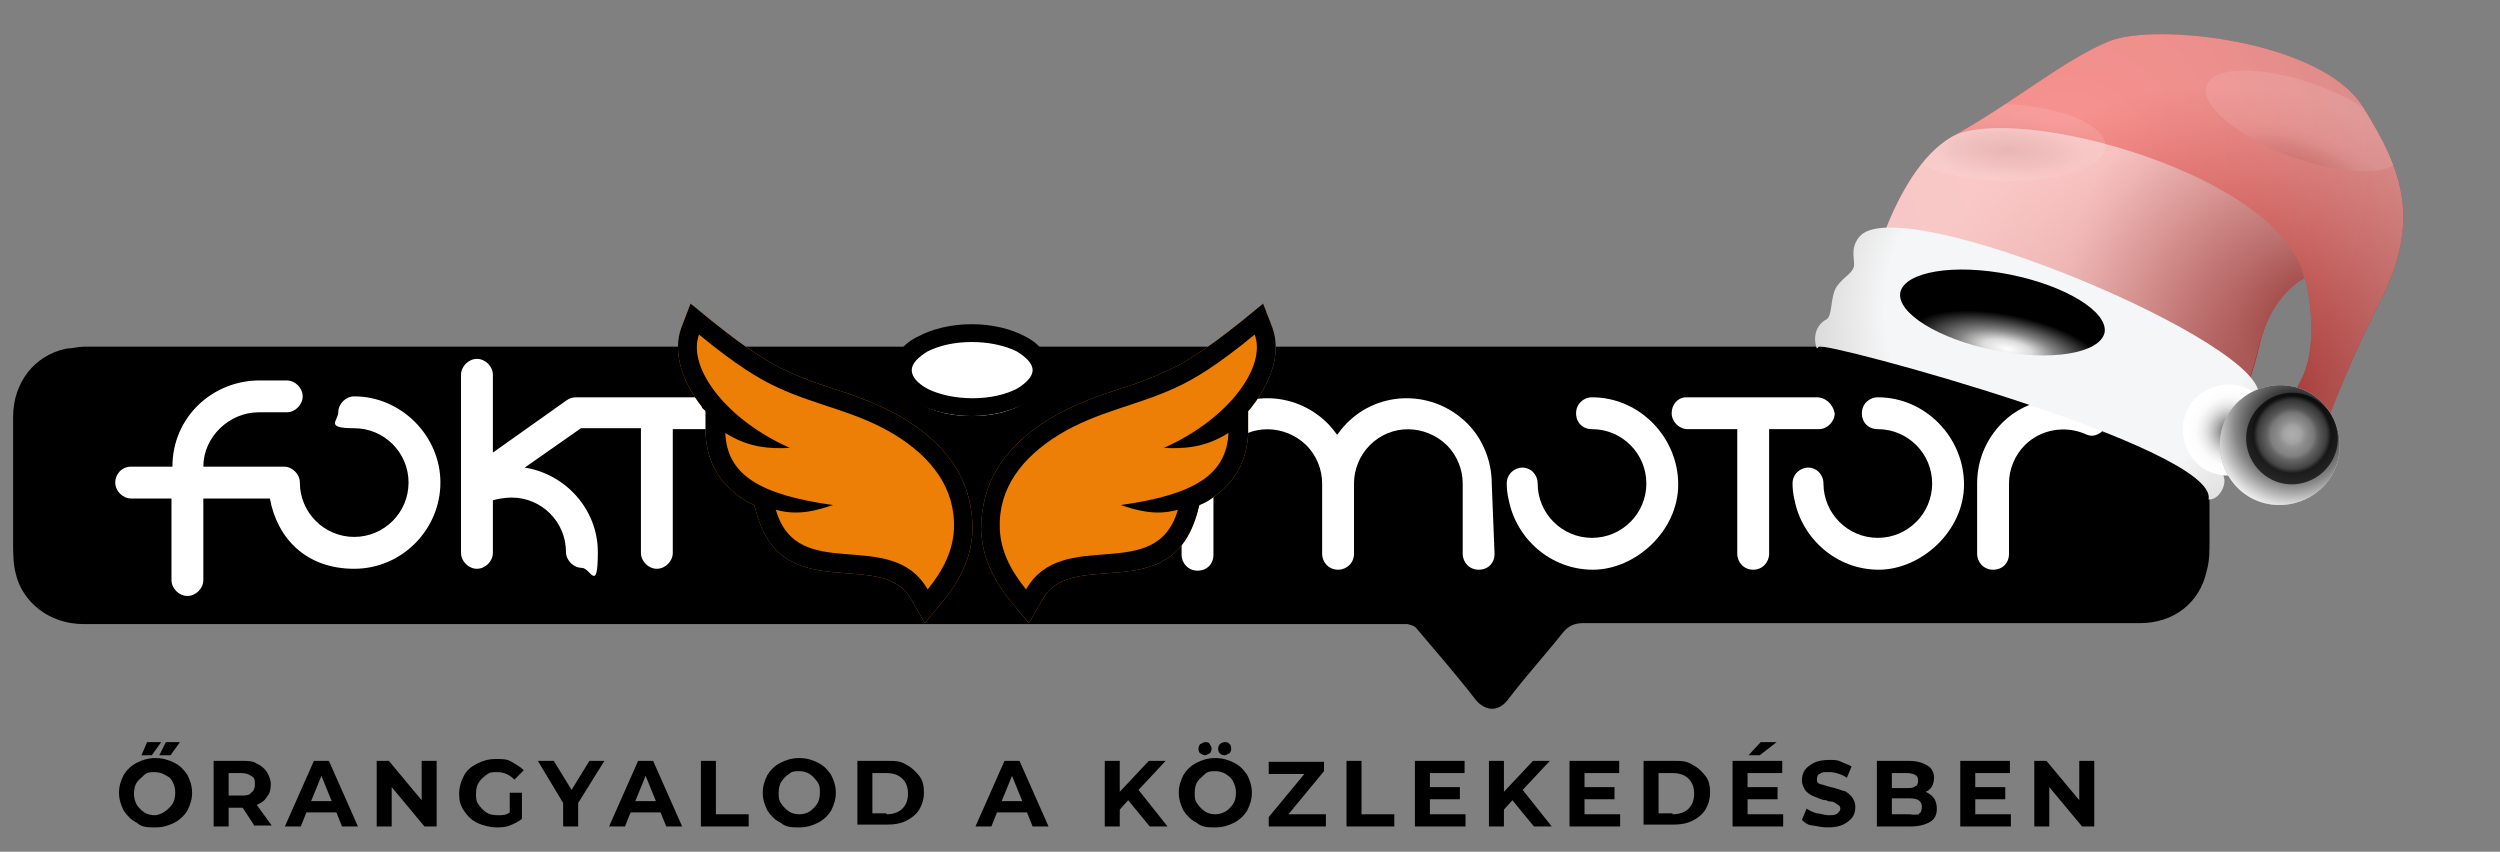 <?xml version="1.0" encoding="UTF-8"?>
<svg xmlns="http://www.w3.org/2000/svg" xmlns:xlink="http://www.w3.org/1999/xlink" version="1.1" viewBox="0 0 266.8 90.9">
  <rect x="0" y="0" width="266.8" height="90.9" fill="#808080" stroke="none"/>
  <!-- Generator: Adobe Illustrator 29.1.0, SVG Export Plug-In . SVG Version: 2.1.0 Build 142)  -->
  <defs>
    <style>
      .st0 {
        fill: none;
      }

      .st1, .st2, .st3 {
        fill-rule: evenodd;
      }

      .st1, .st4 {
        fill: #fff;
      }

      .st5 {
        fill: url(#_Безымянный_градиент_64);
        opacity: .7;
      }

      .st5, .st6, .st7 {
        mix-blend-mode: screen;
      }

      .st2 {
        fill: #ed7e06;
      }

      .st8 {
        fill: url(#_Безымянный_градиент_431);
      }

      .st8, .st9, .st10, .st11, .st12, .st13, .st14, .st15 {
        mix-blend-mode: multiply;
      }

      .st8, .st12 {
        opacity: .5;
      }

      .st16 {
        isolation: isolate;
      }

      .st6 {
        fill: url(#_Безымянный_градиент_39);
      }

      .st7 {
        fill: url(#_Безымянный_градиент_65);
      }

      .st17 {
        clip-path: url(#clippath-1);
      }

      .st9 {
        fill: url(#_Безымянный_градиент_7);
      }

      .st9, .st13 {
        opacity: .1;
      }

      .st10 {
        fill: url(#_Безымянный_градиент_3);
      }

      .st10, .st14, .st15 {
        opacity: 0;
      }

      .st11 {
        fill: url(#_Безымянный_градиент_46);
      }

      .st18 {
        fill: url(#_Безымянный_градиент_42);
      }

      .st19 {
        fill: url(#_Безымянный_градиент_36);
      }

      .st20 {
        fill: url(#_Безымянный_градиент_62);
      }

      .st21 {
        clip-path: url(#clippath);
      }

      .st12 {
        fill: url(#_Безымянный_градиент_43);
      }

      .st13 {
        fill: url(#_Безымянный_градиент_71);
      }

      .st14 {
        fill: url(#_Безымянный_градиент_32);
      }

      .st15 {
        fill: url(#_Безымянный_градиент_31);
      }
    </style>
    <radialGradient id="_Безымянный_градиент_42" data-name="Безымянный градиент 42" cx="-435.4" cy="-35.3" fx="-435.4" fy="-35.3" r="37.6" gradientTransform="translate(-214.8 -17.1) rotate(-170.8) scale(1 -1)" gradientUnits="userSpaceOnUse">
      <stop offset="0" stop-color="#f0231e"/>
      <stop offset=".2" stop-color="#ea221d"/>
      <stop offset=".5" stop-color="#d91f1a"/>
      <stop offset=".8" stop-color="#be1a16"/>
      <stop offset="1" stop-color="#ac1814"/>
    </radialGradient>
    <radialGradient id="_Безымянный_градиент_43" data-name="Безымянный градиент 43" cx="-455.2" cy="-12.8" fx="-455.2" fy="-12.8" r="37.6" gradientTransform="translate(-214.8 -17.1) rotate(-170.8) scale(1 -1)" gradientUnits="userSpaceOnUse">
      <stop offset="0" stop-color="#660e0c"/>
      <stop offset="0" stop-color="#701e1c"/>
      <stop offset=".3" stop-color="#ac7d7c"/>
      <stop offset=".6" stop-color="#d9c3c2"/>
      <stop offset=".8" stop-color="#f4eeee"/>
      <stop offset=".9" stop-color="#fff"/>
    </radialGradient>
    <radialGradient id="_Безымянный_градиент_431" data-name="Безымянный градиент 43" cx="-464.9" cy="-24" fx="-464.9" fy="-24" r="31.1" xlink:href="#_Безымянный_градиент_43"/>
    <radialGradient id="_Безымянный_градиент_36" data-name="Безымянный градиент 36" cx="-391.4" cy="-98.1" fx="-391.4" fy="-98.1" r="28.1" gradientTransform="translate(-179.5 -16.9) rotate(-158.8) scale(1 -1)" gradientUnits="userSpaceOnUse">
      <stop offset=".7" stop-color="#f5f6f7"/>
      <stop offset="1" stop-color="#d9d7d7"/>
    </radialGradient>
    <radialGradient id="_Безымянный_градиент_39" data-name="Безымянный градиент 39" cx="-53.5" cy="-122.4" fx="-53.5" fy="-122.4" r="6.5" gradientTransform="translate(92.6 100.5) rotate(-168.8) scale(2 -.7)" gradientUnits="userSpaceOnUse">
      <stop offset="0" stop-color="#fff"/>
      <stop offset=".2" stop-color="#dcdcdc"/>
      <stop offset=".4" stop-color="#868686"/>
      <stop offset=".8" stop-color="#000"/>
    </radialGradient>
    <radialGradient id="_Безымянный_градиент_46" data-name="Безымянный градиент 46" cx="-457.2" cy="-10.1" fx="-457.2" fy="-10.1" r="5.4" gradientTransform="translate(-214.8 -17.1) rotate(-170.8) scale(1 -1)" gradientUnits="userSpaceOnUse">
      <stop offset="0" stop-color="#000"/>
      <stop offset="0" stop-color="#333"/>
      <stop offset=".1" stop-color="#626262"/>
      <stop offset=".2" stop-color="#8c8c8c"/>
      <stop offset=".3" stop-color="#afafaf"/>
      <stop offset=".4" stop-color="#ccc"/>
      <stop offset=".5" stop-color="#e3e3e3"/>
      <stop offset=".6" stop-color="#f2f2f2"/>
      <stop offset=".7" stop-color="#fcfcfc"/>
      <stop offset=".9" stop-color="#fff"/>
    </radialGradient>
    <radialGradient id="_Безымянный_градиент_62" data-name="Безымянный градиент 62" cx="-777.1" cy="-522.5" fx="-777.1" fy="-522.5" r="10.4" gradientTransform="translate(-689.1 92.9) rotate(-149) scale(1 -1)" gradientUnits="userSpaceOnUse">
      <stop offset="0" stop-color="#f1f1f2"/>
      <stop offset=".2" stop-color="#ebebec"/>
      <stop offset=".5" stop-color="#dadadb"/>
      <stop offset=".8" stop-color="#bfbfc0"/>
      <stop offset="1" stop-color="#a4a5a6"/>
    </radialGradient>
    <radialGradient id="_Безымянный_градиент_65" data-name="Безымянный градиент 65" cx="-776.1" cy="-521.6" fx="-776.1" fy="-521.6" r="10.4" gradientTransform="translate(-689.1 92.9) rotate(-149) scale(1 -1)" gradientUnits="userSpaceOnUse">
      <stop offset=".2" stop-color="#000"/>
      <stop offset=".6" stop-color="#868686"/>
      <stop offset=".8" stop-color="#dcdcdc"/>
      <stop offset=".9" stop-color="#fff"/>
    </radialGradient>
    <radialGradient id="_Безымянный_градиент_64" data-name="Безымянный градиент 64" cx="-776.4" cy="-520.8" fx="-776.4" fy="-520.8" r="4.6" gradientTransform="translate(-689.1 92.9) rotate(-149) scale(1 -1)" gradientUnits="userSpaceOnUse">
      <stop offset="0" stop-color="#fff"/>
      <stop offset="0" stop-color="#f9f9f9"/>
      <stop offset=".2" stop-color="#e9e9e9"/>
      <stop offset=".3" stop-color="#cfcfcf"/>
      <stop offset=".5" stop-color="#aaa"/>
      <stop offset=".6" stop-color="#7b7b7b"/>
      <stop offset=".8" stop-color="#414141"/>
      <stop offset=".9" stop-color="#000"/>
    </radialGradient>
    <clipPath id="clippath">
      <path class="st0" d="M194.2,37.3c2-5.1,44.4,10.4,42.1,16.3,1.1.1,1.5-1.7,1.2-2.7-.2-.7.7-1.6,1-2.2.3-.8,0-3.1.7-3.7.3-.3,1.5-.9,2-2.5,1.7-5.5-38.5-22.4-42.6-17.1-1.1,1.4-.3,2.6-.6,3.3-.3.7-1.1,1-1.8,2-.7,1.1-.4,3.1-1.1,3.5-1,.5-1.4,1.9-1,3.2Z"/>
    </clipPath>
    <radialGradient id="_Безымянный_градиент_3" data-name="Безымянный градиент 3" cx="-46.8" cy="-125.1" fx="-46.8" fy="-125.1" r="6.5" gradientTransform="translate(92.6 100.5) rotate(-168.8) scale(2 -.7)" gradientUnits="userSpaceOnUse">
      <stop offset="0" stop-color="#000"/>
      <stop offset=".4" stop-color="#868686"/>
      <stop offset=".6" stop-color="#dcdcdc"/>
      <stop offset=".8" stop-color="#fff"/>
    </radialGradient>
    <radialGradient id="_Безымянный_градиент_31" data-name="Безымянный градиент 3" cx="-46.1" cy="-118.5" fx="-46.1" fy="-118.5" r="6.5" xlink:href="#_Безымянный_градиент_3"/>
    <radialGradient id="_Безымянный_градиент_32" data-name="Безымянный градиент 3" cx="-59.1" cy="-199.6" fx="-59.1" fy="-199.6" r="6.5" gradientTransform="translate(69.9 129.9) rotate(-156.2) scale(2 -.7)" xlink:href="#_Безымянный_градиент_3"/>
    <clipPath id="clippath-1">
      <path class="st0" d="M199,31.8s2.7-13.4,9.3-17.2c6.7-3.7,11.9-8.2,16.8-10.2,4.9-2,22.5-.1,27,6.9,4.4,7,6.3,12.3,1.8,21.1-4.5,8.9-6.8,16.1-6.8,16.1l-3.8-.6s0-3.1,2.2-7.2c2.3-4.3.5-11.1.5-11.1,0,0-3.7,1.8-4.9,7.4-1.3,5.6-3.8,9.1-3.8,9.1l-38.2-14.3Z"/>
    </clipPath>
    <radialGradient id="_Безымянный_градиент_7" data-name="Безымянный градиент 7" cx="-37.7" cy="-27.6" fx="-37.7" fy="-27.6" r="6.5" gradientTransform="translate(138.3 32.7) rotate(-178) scale(2 -.7)" gradientUnits="userSpaceOnUse">
      <stop offset="0" stop-color="#4b1712"/>
      <stop offset=".4" stop-color="#a38886"/>
      <stop offset=".6" stop-color="#e5dddc"/>
      <stop offset=".8" stop-color="#fff"/>
    </radialGradient>
    <radialGradient id="_Безымянный_градиент_71" data-name="Безымянный градиент 7" cx="-63.8" cy="-158.2" fx="-63.8" fy="-158.2" r="6.5" gradientTransform="translate(87.9 78.2) rotate(-160) scale(2 -.7)" xlink:href="#_Безымянный_градиент_7"/>
  </defs>
  <g class="st16">
    <g id="Layer_1">
      <path d="M235.8,57.7c0,1.1,0,2.2-.3,3.2-.7,3.4-3.5,5.6-7.1,5.6h-59.4c-1,0-1.6.3-2.2,1-1.9,2.4-4,4.7-5.9,7.2-1,1.3-2.4,1.2-3.4,0-2-2.6-4.2-5.1-6.3-7.6-.2-.3-.6-.4-1-.5-.3,0-.6,0-1,0H8.9c-3.7,0-6.5-2.4-7.2-5.3-.3-1.1-.3-2.3-.3-3.4v-13.4c0-3.7,2.3-6.6,5.7-7.3.6,0,1.2-.2,1.8-.2h219.3c3.5,0,6.4,2.2,7.2,5.5.1.5.2,1.1.2,1.7.2,4.4.2,8.9.2,13.5Z"/>
      <g>
        <path class="st4" d="M47,51.5c0,5-4.1,9.2-9.2,9.2s-8.2-3.2-9-7.5h-7.1v8.7c0,.9-.8,1.7-1.7,1.7s-1.7-.8-1.7-1.7v-8.7h-4.3c-.9,0-1.7-.8-1.7-1.7s.7-1.7,1.7-1.7h4.4c0-5.3,4.3-9.2,9.3-9.2h2.9c.9,0,1.7.8,1.7,1.7s-.8,1.7-1.7,1.7h-3c-3.1,0-5.9,2.6-5.9,5.8h8.6c.9,0,1.7.8,1.7,1.7h0c0,3.2,2.6,5.8,5.8,5.8s5.8-2.6,5.8-5.8-2.6-5.8-5.8-5.8-1.7-.8-1.7-1.7.8-1.7,1.7-1.7c5,0,9.2,4.2,9.2,9.2ZM71.8,59c0,.9-.8,1.7-1.7,1.7s-1.7-.8-1.7-1.7v-13.3h-6.4l-6,4.2c4.4.7,7.8,4.5,7.8,9s-.8,1.7-1.7,1.7-1.7-.8-1.7-1.7c0-3.2-2.6-5.8-5.8-5.8,0,0-1.1,0-2,.3v5.6c0,.9-.8,1.7-1.7,1.7s-1.7-.8-1.7-1.7v-19c0-.9.8-1.7,1.7-1.7s1.7.8,1.7,1.7v8.3l7.9-5.6c.3-.2.6-.3,1-.3h15.6c.9,0,1.7.8,1.7,1.7s-.8,1.7-1.7,1.7h-5.3v13.2h0Z"/>
        <path class="st4" d="M169.9,42.4c-.9,0-1.7.7-1.7,1.7s.7,1.7,1.7,1.7c3.2,0,5.8,2.6,5.8,5.8s-2.6,5.8-5.8,5.8-5.8-2.6-5.8-5.8h0c0-.6-.3-1.1-.7-1.4-.3-.2-.6-.3-.9-.3-.9,0-1.7.7-1.7,1.7s.2,1.7.2,1.7c.8,4.2,4.5,7.5,9,7.5s9.1-4.1,9.1-9.1-4.1-9.3-9.2-9.3Z"/>
        <path class="st4" d="M200.4,42.4c-.9,0-1.7.7-1.7,1.7s.7,1.7,1.7,1.7c3.2,0,5.8,2.6,5.8,5.8s-2.6,5.8-5.8,5.8-5.8-2.6-5.8-5.8h0c0-.6-.3-1.1-.7-1.4-.3-.2-.6-.3-.9-.3-.9,0-1.7.7-1.7,1.7s.2,1.7.2,1.7c.8,4.2,4.5,7.5,9,7.5s9.1-4.1,9.1-9.1-4.1-9.3-9.2-9.3Z"/>
        <path class="st4" d="M159.2,51.6c0-2.3-.9-4.7-2.6-6.4-3.6-3.6-9.4-3.6-12.9,0-.4.4-.7.8-1,1.2-.3-.4-.6-.8-1-1.2-3.6-3.6-9.3-3.6-12.9,0-1.8,1.8-2.7,4.1-2.7,6.5v7.5c0,.9.7,1.7,1.7,1.7s1.7-.7,1.7-1.7v-7.6h0c0-1.5.6-3,1.7-4.1,2.3-2.3,5.9-2.2,8.2,0,1.1,1.1,1.7,2.6,1.7,4.1h0v7.5c0,.9.7,1.7,1.7,1.7h0c.9,0,1.7-.7,1.7-1.7v-7.5h0c0-1.5.6-3,1.7-4.1,2.3-2.3,5.9-2.2,8.2,0,1.1,1.1,1.7,2.6,1.7,4.1h0v7.5c0,.9.7,1.7,1.7,1.7s1.7-.7,1.7-1.7l-.3-7.5h0Z"/>
        <path class="st4" d="M193.9,42.4h-14.1c-.8.1-1.4.8-1.4,1.7s.8,1.7,1.7,1.7h5.3v13.3c0,.9.7,1.7,1.7,1.7s1.7-.8,1.7-1.7v-13.3h5.3c.9,0,1.7-.8,1.7-1.7-.2-1-1-1.7-1.9-1.7Z"/>
        <path class="st4" d="M224.1,43.4c-.1-.1-.3-.2-.5-.3-3.1-1.1-7.2-.7-9.9,2-1.8,1.8-2.7,4.1-2.7,6.5v7.5c0,.9.7,1.7,1.7,1.7s1.7-.7,1.7-1.7v-7.5h0c0-1.5.6-3,1.7-4.1,1.7-1.7,4.3-2.1,6.4-1.2h0c.2.1.5.2.7.2.9,0,1.7-.8,1.7-1.7s-.3-1.1-.8-1.4Z"/>
        <path class="st4" d="M224.3,43.2"/>
      </g>
      <path class="st1" d="M103.7,35.8c2,0,3.8.4,5.1,1.1h0c1.5.8,2.4,1.9,2.4,3.2s-.9,2.4-2.4,3.2h0c-1.3.7-3.1,1.1-5.1,1.1s-3.8-.4-5.1-1.1h0c-1.5-.8-2.4-1.9-2.4-3.2s.9-2.4,2.4-3.2h0c1.3-.7,3.1-1.1,5.1-1.1h0Z"/>
      <g>
        <path class="st2" d="M107.9,64.2c-1-1.2-1.8-2.5-2.3-3.7-.6-1.3-.8-2.6-.9-3.9,0-2.5.6-4.8,1.8-6.7,1.3-2.1,3.2-3.8,5.5-5.2,2.7-1.6,5.3-2.5,7.8-3.3,1.6-.5,3.2-1.1,4.7-1.8h0c.9-.4,2-1,3.2-1.8,1.3-.8,2.9-2,4.9-3.6l2.2-1.8,1,2.6c.9,2.5,0,5.6-2.2,8.4-.1.2-.3.3-.4.5v2.5c-.2,2.9-1.4,5.1-3.9,6.8-.4.3-.8.5-1.3.7l-.3,1.1c-1.7,5.6-5.7,5.9-9.8,6.2-2.6.2-5.3.4-6.6,2.7l-1.5,2.6-1.9-2.3h0Z"/>
        <path class="st2" d="M100.6,64.2c1-1.2,1.8-2.5,2.3-3.7.6-1.3.8-2.6.9-3.9,0-2.5-.6-4.8-1.8-6.7-1.3-2.1-3.2-3.8-5.5-5.2-2.7-1.6-5.3-2.5-7.8-3.3-1.6-.5-3.2-1.1-4.7-1.8h0c-.9-.4-2-1-3.2-1.8-1.3-.8-2.9-2-4.9-3.6l-2.2-1.8-1,2.6c-.9,2.5,0,5.6,2.2,8.4,0,.2.3.3.4.5v2.5c.2,2.9,1.4,5.1,3.9,6.8.4.3.8.5,1.3.7l.3,1.1c1.7,5.6,5.7,5.9,9.8,6.2,2.6.2,5.3.4,6.6,2.7l1.5,2.6,1.9-2.3h0Z"/>
        <path class="st3" d="M100.6,64.2c1-1.2,1.8-2.5,2.3-3.7.6-1.3.8-2.6.9-3.9,0-2.5-.6-4.8-1.8-6.7-1.3-2.1-3.2-3.8-5.5-5.2-2.7-1.6-5.3-2.5-7.8-3.3-1.6-.5-3.2-1.1-4.7-1.8h0c-.9-.4-2-1-3.2-1.8-1.3-.8-2.9-2-4.9-3.6l-2.2-1.8-1,2.6c-.9,2.5,0,5.6,2.2,8.4,0,.2.3.3.4.5v2.5c.2,2.9,1.4,5.1,3.9,6.8.4.3.8.5,1.3.7l.3,1.1c1.7,5.6,5.7,5.9,9.8,6.2,2.6.2,5.3.4,6.6,2.7l1.5,2.6,1.9-2.3h0ZM107.9,64.2c-1-1.2-1.8-2.5-2.3-3.7-.6-1.3-.8-2.6-.9-3.9,0-2.5.6-4.8,1.8-6.7,1.3-2.1,3.2-3.8,5.5-5.2,2.7-1.6,5.3-2.5,7.8-3.3,1.6-.5,3.2-1.1,4.7-1.8h0c.9-.4,2-1,3.2-1.8,1.3-.8,2.9-2,4.9-3.6l2.2-1.8,1,2.6c.9,2.5,0,5.6-2.2,8.4-.1.2-.3.3-.4.5v2.5c-.2,2.9-1.4,5.1-3.9,6.8-.4.3-.8.5-1.3.7l-.3,1.1c-1.7,5.6-5.7,5.9-9.8,6.2-2.6.2-5.3.4-6.6,2.7l-1.5,2.6-1.9-2.3h0ZM103.7,34.6c2.2,0,4.2.5,5.7,1.3h0c1.6.8,2.6,2.1,2.6,3.6s-1,2.8-2.7,3.6h0c-1.5.8-3.5,1.3-5.6,1.3s-4.2-.5-5.7-1.3h0c-1.7-.9-2.7-2.2-2.7-3.6s1-2.8,2.7-3.6h0c1.5-.8,3.5-1.3,5.7-1.3h0ZM108.5,37.5c-1.2-.6-2.9-1-4.8-1s-3.5.4-4.7,1h0c-1,.6-1.7,1.3-1.7,2s.6,1.4,1.7,2c1.2.6,2.9,1,4.8,1s3.5-.4,4.7-1h0c1-.6,1.7-1.3,1.7-2,0-.7-.7-1.4-1.7-2ZM109.5,62.9c-1.8-2.2-2.7-4.3-2.8-6.4-.2-4.4,2.4-7.7,6.3-10.1,4.1-2.5,8.3-3.1,12.4-5,2-.9,4.5-2.4,8.5-5.7,1.3,3.5-2.9,9.1-9.7,12.1,2.1.1,4.4,0,6.9-1.6-.2,4.5-3.7,6.6-11.5,7.7,1.6.5,3.6,1.2,6.1.5-2.3,8.1-12.3,1.7-16.2,8.5h0ZM99,62.9c1.8-2.2,2.7-4.3,2.8-6.4.2-4.4-2.4-7.7-6.3-10.1-4.1-2.5-8.3-3.1-12.4-5-2-.9-4.5-2.4-8.5-5.7-1.3,3.5,2.9,9.1,9.7,12.1-2.1.1-4.4,0-6.9-1.6.2,4.5,3.7,6.6,11.5,7.7-1.6.5-3.6,1.2-6.1.5,2.3,8.1,12.3,1.7,16.2,8.5h0Z"/>
      </g>
      <g>
        <path d="M14.6,87.8c-.6-.3-1-.7-1.4-1.3-.3-.6-.5-1.2-.5-1.9s.2-1.3.5-1.9c.3-.5.8-1,1.4-1.3.6-.3,1.2-.5,2-.5s1.4.2,2,.5,1,.7,1.4,1.3c.3.6.5,1.2.5,1.9s-.2,1.3-.5,1.9c-.3.5-.8,1-1.4,1.3s-1.2.5-2,.5-1.5,0-2-.5ZM17.6,86.6c.3-.2.6-.5.8-.8s.3-.7.3-1.2-.1-.8-.3-1.2-.4-.5-.8-.7c-.3-.2-.7-.3-1.1-.3s-.8,0-1.1.3-.6.5-.8.8-.3.7-.3,1.2.1.8.3,1.2c.2.3.5.6.8.8s.7.3,1.1.3.8-.2,1.1-.4ZM15.7,79.2h1.5l-1,1.4h-1.1l.6-1.4ZM17.7,79.2h1.5l-1,1.4h-1.2l.7-1.4Z"/>
        <path d="M27.2,88.2l-1.3-2h-1.5v2h-1.6v-7h3c.6,0,1.2,0,1.6.3.5.2.8.5,1.1.9.2.4.4.8.4,1.3s-.1,1-.4,1.3c-.2.4-.6.7-1.1.9l1.6,2.2h-1.8ZM26.8,82.8c-.3-.2-.6-.3-1.1-.3h-1.3v2.4h1.3c.5,0,.9,0,1.1-.3.3-.2.4-.5.4-.9,0-.4,0-.7-.4-.9Z"/>
        <path d="M35.9,86.7h-3.2l-.6,1.5h-1.7l3.1-7h1.6l3.1,7h-1.7l-.6-1.5ZM35.4,85.5l-1.1-2.7-1.1,2.7h2.2Z"/>
        <path d="M46.6,81.2v7h-1.3l-3.5-4.2v4.2h-1.6v-7h1.3l3.5,4.2v-4.2h1.6Z"/>
        <path d="M54.2,84.6h1.5v2.8c-.4.3-.8.5-1.3.7s-1,.2-1.5.2-1.4-.2-2-.5-1-.7-1.4-1.3-.5-1.1-.5-1.8.2-1.3.5-1.9.8-1,1.4-1.3c.6-.3,1.2-.5,2-.5s1.2,0,1.7.3.9.5,1.3.9l-1,1c-.5-.5-1.1-.8-1.8-.8s-.8,0-1.2.3-.6.5-.8.8-.3.7-.3,1.2,0,.8.3,1.2.5.6.8.8.7.3,1.2.3.9,0,1.3-.3v-2.1h-.2Z"/>
        <path d="M61.7,85.7v2.5h-1.6v-2.5l-2.7-4.5h1.7l1.9,3.1,1.9-3.1h1.6l-2.8,4.5Z"/>
        <path d="M70.5,86.7h-3.2l-.6,1.5h-1.7l3.1-7h1.6l3.1,7h-1.7l-.6-1.5ZM70,85.5l-1.1-2.7-1.1,2.7h2.2Z"/>
        <path d="M74.8,81.2h1.6v5.7h3.5v1.3h-5.1v-7Z"/>
        <path d="M83.3,87.8c-.6-.3-1-.7-1.4-1.3-.3-.6-.5-1.2-.5-1.9s.2-1.3.5-1.9c.3-.5.8-1,1.4-1.3s1.2-.5,2-.5,1.4.2,2,.5,1,.7,1.4,1.3c.3.6.5,1.2.5,1.9s-.2,1.3-.5,1.9c-.3.5-.8,1-1.4,1.3s-1.2.5-2,.5-1.4,0-2-.5ZM86.4,86.6c.3-.2.6-.5.8-.8s.3-.7.3-1.2,0-.8-.3-1.2-.5-.6-.8-.8-.7-.3-1.1-.3-.8,0-1.1.3c-.3.2-.6.5-.8.8-.2.3-.3.7-.3,1.2s0,.8.3,1.2c.2.3.5.6.8.8s.7.3,1.1.3.8-.1,1.1-.3Z"/>
        <path d="M91.5,81.2h3.2c.8,0,1.4,0,2,.4.6.3,1,.7,1.4,1.2s.5,1.1.5,1.8-.2,1.3-.5,1.8-.8.9-1.4,1.2-1.3.4-2,.4h-3.2v-6.8ZM94.6,86.9c.7,0,1.3-.2,1.7-.6.4-.4.6-.9.6-1.6s-.2-1.2-.6-1.6c-.4-.4-1-.6-1.7-.6h-1.5v4.3h1.5Z"/>
        <path d="M109.6,86.7h-3.2l-.6,1.5h-1.7l3.1-7h1.6l3.1,7h-1.7l-.6-1.5ZM109.1,85.5l-1.1-2.7-1.1,2.7h2.2Z"/>
        <path d="M120.4,85.4l-.9,1v1.8h-1.6v-7h1.6v3.3l3.1-3.3h1.8l-2.9,3.1,3.1,3.9h-1.9l-2.3-2.8Z"/>
        <path d="M127.7,87.8c-.6-.3-1-.7-1.4-1.3-.3-.6-.5-1.2-.5-1.9s.2-1.3.5-1.9c.3-.5.8-1,1.4-1.3.6-.3,1.2-.5,2-.5s1.4.2,2,.5,1,.7,1.4,1.3c.3.6.5,1.2.5,1.9s-.2,1.3-.5,1.9c-.3.5-.8,1-1.4,1.3s-1.2.5-2,.5-1.4,0-2-.5ZM130.8,86.6c.3-.2.6-.5.8-.8s.3-.7.3-1.2-.1-.8-.3-1.2-.5-.6-.8-.8-.7-.3-1.1-.3-.8,0-1.1.3-.6.5-.8.8c-.2.3-.3.7-.3,1.2s0,.8.3,1.2c.2.3.5.6.8.8s.7.3,1.1.3.7-.1,1.1-.3ZM128.1,80.4c-.1,0-.2-.3-.2-.5s.1-.4.2-.5c.1,0,.3-.2.5-.2s.4,0,.5.2.2.3.2.5-.1.4-.2.5c-.1,0-.3.2-.5.2s-.3-.1-.5-.2ZM130.2,80.4c-.1,0-.2-.3-.2-.5s.1-.4.2-.5.3-.2.5-.2.4,0,.5.2c.1,0,.2.3.2.5s-.1.4-.2.5c-.1,0-.3.2-.5.2-.3,0-.4-.1-.5-.2Z"/>
        <path d="M141.5,86.9v1.3h-6.1v-1l3.8-4.6h-3.8v-1.3h5.9v1l-3.8,4.6h4Z"/>
        <path d="M143.7,81.2h1.6v5.7h3.5v1.3h-5.1v-7Z"/>
        <path d="M156.4,86.9v1.3h-5.4v-7h5.3v1.3h-3.7v1.5h3.2v1.3h-3.2v1.6s3.8,0,3.8,0Z"/>
        <path d="M161.4,85.4l-.9,1v1.8h-1.6v-7h1.6v3.3l3.1-3.3h1.8l-2.9,3.1,3.1,3.9h-1.9l-2.3-2.8Z"/>
        <path d="M172.9,86.9v1.3h-5.4v-7h5.3v1.3h-3.7v1.5h3.2v1.3h-3.2v1.6s3.8,0,3.8,0Z"/>
        <path d="M175.4,81.2h3.2c.8,0,1.4,0,2,.4.6.3,1,.7,1.4,1.2s.5,1.1.5,1.8-.2,1.3-.5,1.8-.8.9-1.4,1.2c-.6.3-1.3.4-2,.4h-3.2v-6.8ZM178.5,86.9c.7,0,1.3-.2,1.7-.6.4-.4.6-.9.6-1.6s-.2-1.2-.6-1.6c-.4-.4-1-.6-1.7-.6h-1.5v4.3h1.5Z"/>
        <path d="M190.3,86.9v1.3h-5.4v-7h5.3v1.3h-3.7v1.5h3.2v1.3h-3.2v1.6s3.8,0,3.8,0ZM187.9,79.2h1.7l-1.8,1.4h-1.2l1.3-1.4Z"/>
        <path d="M193.5,88.1c-.5,0-.9-.3-1.2-.6l.5-1.2c.3.2.7.4,1.1.5.4,0,.8.2,1.2.2s.8,0,1-.2.3-.3.3-.5-.1-.3-.2-.4c-.1,0-.3-.2-.5-.3s-.5,0-.8-.2c-.5,0-1-.3-1.3-.4s-.6-.3-.9-.6c-.2-.3-.4-.7-.4-1.1s.1-.8.3-1.1.6-.6,1-.8,1-.3,1.6-.3.9,0,1.3.2.8.3,1.1.5l-.5,1.2c-.6-.4-1.3-.6-1.9-.6s-.8,0-1,.2c-.2,0-.3.3-.3.6s.1.4.4.5c.2,0,.6.2,1.1.3s1,.3,1.3.4c.3,0,.6.3.9.6.2.3.4.6.4,1.1s-.1.8-.3,1.1-.6.6-1,.8-1,.3-1.6.3c-.6,0-1.1-.1-1.6-.2Z"/>
        <path d="M206.4,85.2c.2.3.3.7.3,1.1,0,.6-.2,1.1-.7,1.4s-1.2.5-2.1.5h-3.6v-7h3.4c.9,0,1.5.2,2,.5s.7.8.7,1.3-.1.6-.2.9c-.2.3-.4.5-.7.6.4.2.7.4.9.7ZM201.9,82.4v1.7h1.6c.4,0,.7,0,.9-.2.2,0,.3-.3.3-.6s-.1-.5-.3-.6-.5-.2-.9-.2h-1.6ZM204.8,86.8c.2,0,.3-.4.3-.7,0-.6-.4-.9-1.3-.9h-1.9v1.7h1.9c.5.1.8,0,1,0Z"/>
        <path d="M214.6,86.9v1.3h-5.4v-7h5.3v1.3h-3.7v1.5h3.2v1.3h-3.2v1.6s3.8,0,3.8,0Z"/>
        <path d="M223.5,81.2v7h-1.3l-3.5-4.2v4.2h-1.6v-7h1.3l3.5,4.2v-4.2h1.6Z"/>
      </g>
      <g>
        <path class="st18" d="M199,31.8s2.7-13.4,9.3-17.2c6.7-3.7,11.9-8.2,16.8-10.2,4.9-2,22.5-.1,27,6.9,4.4,7,6.3,12.3,1.8,21.1-4.5,8.9-6.8,16.1-6.8,16.1l-3.8-.6s0-3.1,2.2-7.2c2.3-4.3.5-11.1.5-11.1,0,0-3.7,1.8-4.9,7.4-1.3,5.6-3.8,9.1-3.8,9.1l-38.2-14.3Z"/>
        <path class="st12" d="M199,31.8s2.7-13.4,9.3-17.2c6.7-3.7,11.9-8.2,16.8-10.2,4.9-2,22.5-.1,27,6.9,4.4,7,6.3,12.3,1.8,21.1-4.5,8.9-6.8,16.1-6.8,16.1l-3.8-.6s0-3.1,2.2-7.2c2.3-4.3.5-11.1.5-11.1,0,0-3.7,1.8-4.9,7.4-1.3,5.6-3.8,9.1-3.8,9.1l-38.2-14.3Z"/>
        <path class="st8" d="M199,31.8s2.7-13.4,9.3-17.2c6.7-3.7,35.3,4,37.6,15.1,0,0-3.7,1.8-4.9,7.4-1.3,5.6-3.8,9.1-3.8,9.1l-38.2-14.3Z"/>
        <path class="st19" d="M194.1,37c.6-.6,42.7,10.8,41.6,16.3,1.1.1,2-1.6,1.6-2.5-.2-.7.7-1.6,1-2.2.3-.8,0-3.1.7-3.7.3-.3,1.5-.9,2-2.5,1.7-5.5-38.5-22.4-42.6-17.1-1.1,1.4-.3,2.6-.6,3.3-.3.7-1.1,1-1.8,2-.7,1.1-.4,3.1-1.1,3.5-1,.5-1.5,1.8-1,3.1Z"/>
        <path class="st6" d="M202.8,31.2c-.4,2.2,4.1,5,10.1,6.2,6,1.2,11.2.3,11.7-1.9.4-2.2-4.1-5-10.1-6.2-6-1.2-11.2-.3-11.7,1.9Z"/>
        <path class="st11" d="M233,45.1c-.4,2.7,1.4,5.2,4,5.6,2.7.4,5.2-1.4,5.6-4,.4-2.7-1.4-5.2-4-5.6-2.7-.4-5.2,1.4-5.6,4Z"/>
        <g>
          <path class="st20" d="M237.8,44.2c-1.8,3-.8,7,2.2,8.8,3,1.8,7,.8,8.8-2.2,1.8-3,.8-7-2.2-8.8-3-1.8-7-.8-8.8,2.2Z"/>
          <path class="st7" d="M237.8,44.2c-1.8,3-.8,7,2.2,8.8,3,1.8,7,.8,8.8-2.2,1.8-3,.8-7-2.2-8.8-3-1.8-7-.8-8.8,2.2Z"/>
          <path class="st5" d="M240.4,44.3c-1.4,2.3-.6,5.3,1.7,6.7,2.3,1.4,5.3.6,6.7-1.7,1.4-2.3.6-5.3-1.7-6.7-2.3-1.4-5.3-.6-6.7,1.7Z"/>
        </g>
        <g class="st21">
          <g>
            <path class="st10" d="M190.2,26.8c-.4,2.2,4.1,5,10.1,6.2,6,1.2,11.2.3,11.7-1.9.4-2.2-4.1-5-10.1-6.2-6-1.2-11.2-.3-11.7,1.9Z"/>
            <path class="st15" d="M188,31.2c-.4,2.2,4.1,5,10.1,6.2,6,1.2,11.2.3,11.7-1.9.4-2.2-4.1-5-10.1-6.2-6-1.2-11.2-.3-11.7,1.9Z"/>
            <path class="st14" d="M225.4,39.3c-.9,2.1,2.9,5.8,8.5,8.2,5.6,2.5,10.9,2.8,11.8.7.9-2.1-2.9-5.8-8.5-8.2-5.6-2.5-10.9-2.8-11.8-.7Z"/>
          </g>
        </g>
        <g class="st17">
          <g>
            <path class="st9" d="M202.6,14.8c0,2.3,4.8,4.3,10.9,4.5,6.1.2,11.1-1.4,11.2-3.7,0-2.3-4.8-4.3-10.9-4.5-6.1-.2-11.1,1.4-11.2,3.7Z"/>
            <path class="st13" d="M235.5,9.1c-.8,2.1,3.3,5.5,9,7.6,5.8,2.1,11,2.1,11.8,0,.8-2.1-3.3-5.5-9-7.6-5.8-2.1-11-2.1-11.8,0Z"/>
          </g>
        </g>
      </g>
    </g>
  </g>
</svg>